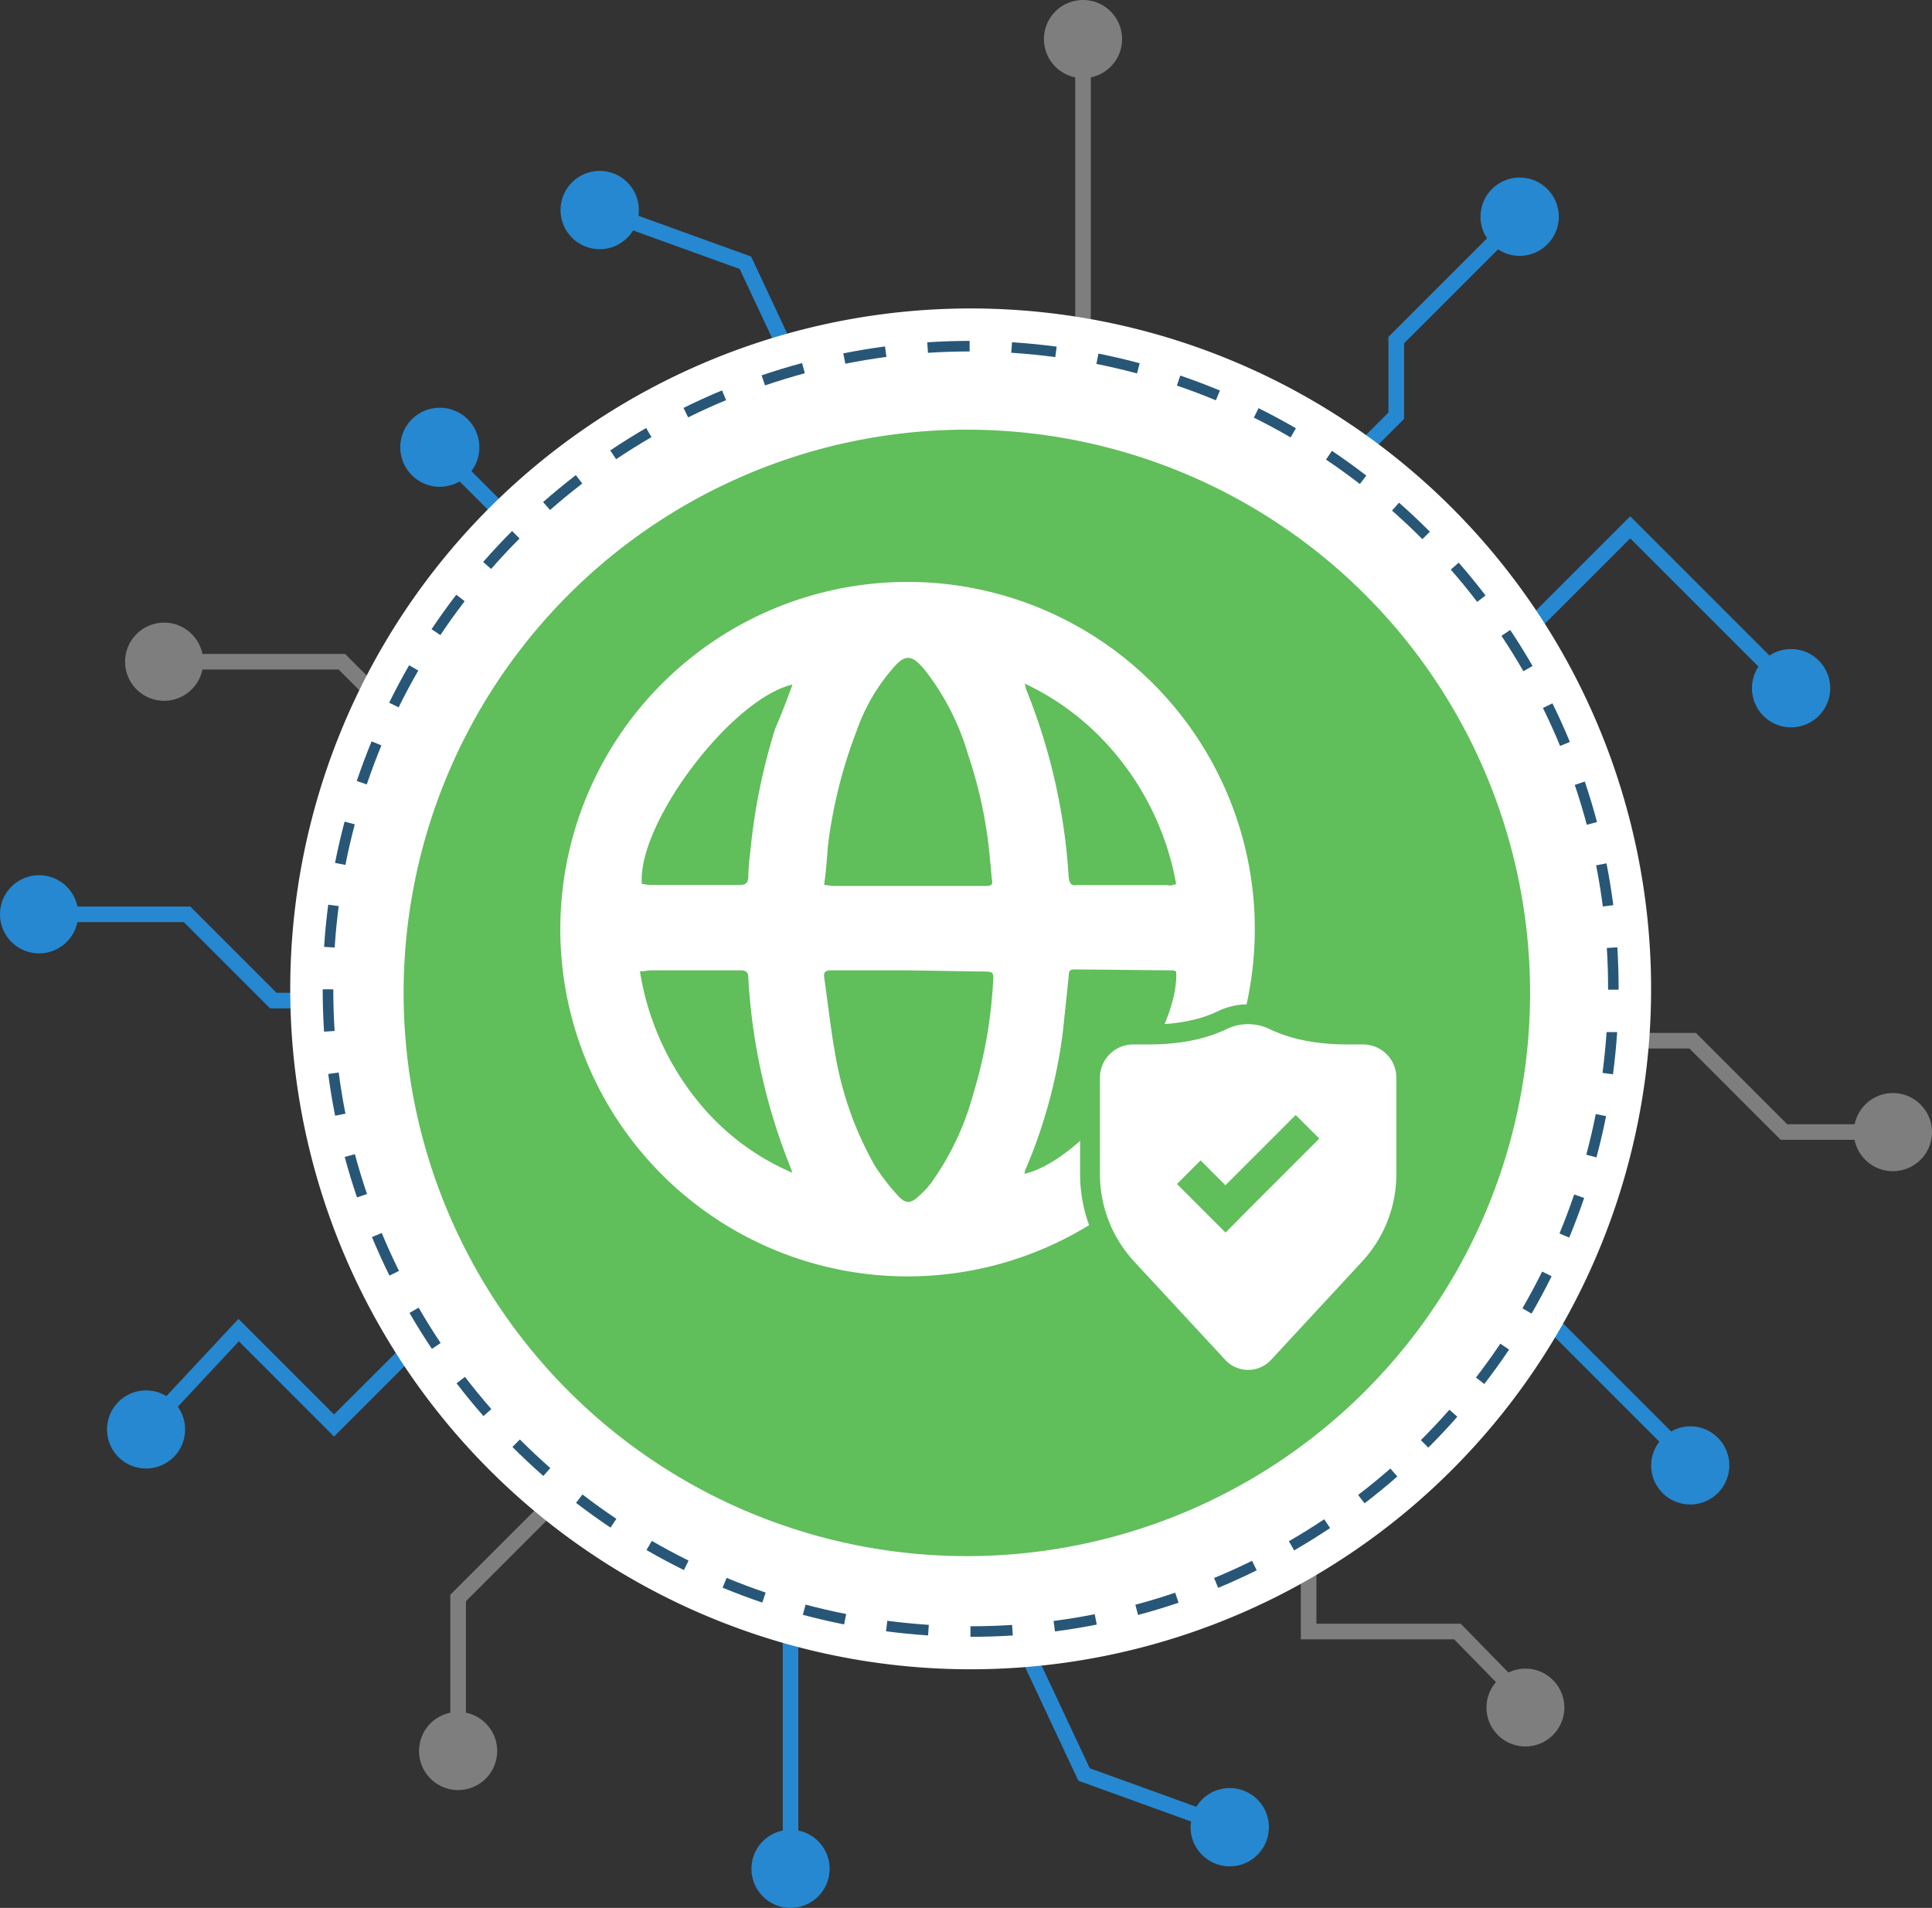 <svg xmlns="http://www.w3.org/2000/svg" width="470.996" height="465.132"><rect width="100%" height="100%" fill="#333333" stroke="none"/><defs><clipPath id="a"><path fill="none" d="M0 0h470.996v465.131H0z"/></clipPath><clipPath id="b"><path d="M203.914 361.953v2.581-.005q5.169.005 10.325-.328l-.166-2.565q-5.074.326-10.159.318m-20.577 1.228c3.3.429 6.6.759 9.889.982l.359.024.173-2.576-.308-.019a159.352 159.352 0 0 1-9.808-.973zm40.84-2.519l.342 2.555a156.284 156.284 0 0 0 10.186-1.671l-.5-2.524q-4.99.982-10.031 1.642m-61.122-1.5q4.99 1.337 10.06 2.34l.508-2.526a160.163 160.163 0 0 1-9.9-2.3zm81.061-2.454l.662 2.492c3.308-.879 6.632-1.89 9.875-2.988l-.829-2.44q-4.8 1.629-9.709 2.938m-100.628-4.164q4.779 1.975 9.675 3.634l.823-2.441c-3.2-1.083-6.4-2.288-9.511-3.576zm119.827-2.355l.983 2.389.007.014q4.766-1.991 9.391-4.281L272.563 346q-4.554 2.247-9.247 4.19m-138.378-6.812q4.482 2.591 9.117 4.884l1.139-2.314q-4.561-2.258-8.968-4.806zm156.6-2.15l1.284 2.23h.01q4.464-2.586 8.761-5.444l-1.433-2.139q-4.228 2.812-8.623 5.353M107.76 331.87q4.1 3.155 8.4 6.034l1.438-2.139q-4.23-2.83-8.26-5.935zm190.66-1.929l1.567 2.047q4.1-3.135 7.992-6.545l-1.693-1.939q-3.825 3.348-7.865 6.437m-206.173-11.7q3.658 3.663 7.54 7.075l1.7-1.934a161.74 161.74 0 0 1-7.419-6.959zm221.47-1.654l1.818 1.826v-.013q3.661-3.648 7.07-7.527l-1.931-1.7q-3.363 3.817-6.957 7.405M78.633 302.726q3.145 4.1 6.555 7.985l1.926-1.7a161.748 161.748 0 0 1-6.437-7.857zm248.515-1.406l2.04 1.577v-.009q3.153-4.1 6.037-8.384l-2.138-1.437q-2.835 4.223-5.94 8.252M67.154 285.568q2.594 4.469 5.461 8.763l2.141-1.421q-2.827-4.23-5.372-8.628zm271.319-1.12l2.237 1.29v-.009q2.591-4.471 4.886-9.1l-2.307-1.146c-1.491 3-3.111 6.025-4.814 8.968M58.009 267.073q1.98 4.766 4.265 9.389l2.322-1.129q-2.25-4.559-4.2-9.249zm289.5-.864l2.377.987v-.014q1.978-4.764 3.643-9.651l-2.439-.829q-1.642 4.813-3.583 9.507M51.362 247.542q1.342 4.984 3 9.868l2.442-.828q-1.639-4.8-2.955-9.707zm302.68-.552l2.487.667v-.021q1.334-4.987 2.345-10.044l-2.519-.5a154.89 154.89 0 0 1-2.309 9.9m-306.7-19.68q.672 5.12 1.681 10.181l2.516-.5q-.98-4.99-1.644-10.027zM358 227.056l2.559.335v-.022q.659-5 1-10.037l.015-.221-2.582-.015a157.39 157.39 0 0 1-.994 9.96M46.332 217l2.574-.168a156.53 156.53 0 0 1-.325-10.155L46 206.676q-.005 5.172.332 10.328M359.051 196.6q.321 5.077.31 10.159h2.57a169.78 169.78 0 0 0-.313-10.325zm-312.68-.735l-.031.458 2.569.174.038-.458q.326-4.846.954-9.659l-2.558-.332c-.424 3.231-.749 6.53-.971 9.817m310.068-19.408q.988 4.99 1.642 10.032l2.548-.33c-.441-3.412-1-6.841-1.659-10.2zm-307.433-.607l2.519.5.005.005q.985-4.984 2.29-9.9l-2.488-.662c-.882 3.309-1.662 6.7-2.326 10.06m7.734-19.115l.009-.014-.005.015m294.491.109q1.629 4.807 2.933 9.711l2.492-.664q-1.331-4.987-2.981-9.875zM54.3 155.895l2.447.821q1.632-4.813 3.561-9.507l-2.381-.982Q55.953 151 54.3 155.895m10.2-17.949h.005-.005m278.978.144q2.247 4.559 4.178 9.254l2.386-.978q-1.968-4.784-4.252-9.41zM62.194 136.8l2.311 1.137q2.252-4.566 4.8-8.974l-2.237-1.286q-2.588 4.487-4.872 9.122M333.358 120.5c1.874 2.793 3.667 5.7 5.353 8.626l2.232-1.278a148.156 148.156 0 0 0-5.442-8.775zm-260.817-1.618l2.138 1.438v.014q2.832-4.235 5.926-8.279l-2.04-1.575q-3.15 4.1-6.025 8.4m14.509-14.68l.015-.007-.005-.005-.01.012m233.96.154q3.358 3.83 6.437 7.87l2.035-1.567q-3.14-4.107-6.538-8zm-235.894-1.863l1.945 1.7q3.343-3.825 6.933-7.421l-1.821-1.823q-3.651 3.661-7.056 7.547m16.3-12.663l.007-.007-.007.007m205.27.139q3.82 3.353 7.4 6.957l1.828-1.809q-3.643-3.666-7.523-7.08zM99.727 87.887l1.7 1.934q3.825-3.353 7.853-6.454l-1.57-2.045q-4.1 3.158-7.982 6.566m17.79-10.451h.012l-.009.007m173.077.089q4.223 2.84 8.247 5.95l1.573-2.044a159.99 159.99 0 0 0-8.383-6.044zm-174.5-2.232l1.431 2.136q4.225-2.822 8.614-5.379l-1.284-2.23q-4.471 2.594-8.761 5.473m18.989-8.048h.014l-.01.005M273 67.306q4.566 2.255 8.967 4.818l1.288-2.227q-4.477-2.6-9.11-4.9zm-139.041-2.375l1.134 2.309q4.556-2.255 9.251-4.2l-.994-2.377q-4.764 1.98-9.391 4.269m120.279-5.445q4.813 1.642 9.505 3.59l.987-2.379a161.853 161.853 0 0 0-9.661-3.651zM153 57l.831 2.437-.009.014q4.813-1.639 9.716-2.967L162.862 54q-4.984 1.337-9.866 3m81.616-2.791q4.995 1 9.9 2.314l.662-2.478c-3.32-.893-6.7-1.686-10.06-2.357zm-61.7-2.569l.5 2.523q4.984-.993 10.02-1.661l-.344-2.555c-3.391.45-6.814 1.019-10.181 1.693m40.958-.151l.614.043q5.072.349 10.111 1.012l.343-2.544c-3.388-.45-6.844-.8-10.275-1.03l-.616-.041zm-20.485-2.553l.171 2.567q5.077-.331 10.159-.332v-2.578q-5.172.008-10.328.345" transform="translate(-46 -48.593)" fill="none"/></clipPath><linearGradient id="c" x1="-.203" y1="1.166" x2="-.198" y2="1.166" gradientUnits="objectBoundingBox"><stop offset="0" stop-color="#2f7fc2"/><stop offset="1" stop-color="#285677"/></linearGradient></defs><g clip-path="url(#a)"><path d="M337.572 185.723l2.69 2.69 57.163-57.164 31.263 31.261a9.541 9.541 0 1 0 2.689-2.688l-33.952-33.95zm-185.96 88.939l-70.173 70.173-23.3-23.3-17.579 18.827a9.518 9.518 0 1 0 2.789 2.589l14.879-15.947 23.21 23.21 72.863-72.863zm4.026-222.061a9.542 9.542 0 1 0-1.295 3.578l25.987 9.4 32.25 68.823 3.443-1.611-32.917-70.25zm134.717 391.462a9.542 9.542 0 1 0 1.295-3.578l-25.987-9.4-32.25-68.823-3.443 1.611 32.917 70.253z" fill="#2688d0"/><path d="M167.011 336.944l-2.69-2.69-54.54 54.539v28.752a9.525 9.525 0 1 0 3.805 0v-27.177z" fill="#7e7e7e"/><path d="M44.813 224.802l21.032 21.032h52.3v-3.804H67.419l-21.031-21.031H18.862a9.526 9.526 0 1 0 0 3.8zm297.476-122.664V83.702l22.914-22.913a9.543 9.543 0 1 0-2.69-2.69l-24.03 24.032v18.432l-44.494 44.493 2.69 2.688z" fill="#2688d0"/><path d="M264.022 0a9.526 9.526 0 0 0-1.9 18.86v234.856h3.805V18.86A9.526 9.526 0 0 0 264.022 0" fill="#7e7e7e"/><path d="M116.852 109.149a9.635 9.635 0 1 0-4.801 8.223l60.5 60.5 2.688-2.689-60.325-60.327a9.444 9.444 0 0 0 1.941-5.707" fill="#2688d0"/><path d="M40.018 170.847a9.528 9.528 0 0 0 9.334-7.624h33.2l41.051 41.051 2.69-2.688-42.165-42.167H49.352a9.526 9.526 0 1 0-9.334 11.428" fill="#7e7e7e"/><path d="M194.622 446.269V243.932h-3.8v202.337a9.526 9.526 0 1 0 3.8 0" fill="#2688d0"/><path d="M371.84 406.8a9.437 9.437 0 0 0-4.1.959l-11.64-11.912h-35.174v-84.734h-3.805v88.537h37.374l10.2 10.432a9.489 9.489 0 1 0 7.144-3.285" fill="#7e7e7e"/><path d="M412.058 347.724a9.419 9.419 0 0 0-4.647 1.259l-39.922-39.923h-26.311l-44.5-44.5-2.69 2.69 45.615 45.618h26.312l38.614 38.614a9.429 9.429 0 0 0-2 5.772 9.526 9.526 0 1 0 9.526-9.526" fill="#2688d0"/><path d="M461.469 266.48a9.529 9.529 0 0 0-9.329 7.6h-16.446l-22.264-22.264h-88.555v3.805h86.981l22.259 22.259h18.012a9.525 9.525 0 1 0 9.338-11.4" fill="#7e7e7e"/><path d="M402.267 250.172A165.88 165.88 0 1 0 227.543 406.71a165.88 165.88 0 0 0 174.724-156.538" fill="#fff"/></g><g clip-path="url(#b)" transform="translate(78.671 83.105)"><path transform="rotate(-86.119 157.607 168.665)" fill="url(#c)" d="M0 0h336.6v336.594H0z"/></g><g clip-path="url(#a)"><path d="M373.013 242.061a137.308 137.308 0 1 0-137.308 137.307 137.307 137.307 0 0 0 137.308-137.307" fill="#60be5b"/><path d="M221.485 141.867a84.654 84.654 0 1 1-.469 0zm0 94.7h-18.694c-.937 0-2.107 0-1.873 1.64.936 6.547 1.638 13.094 2.807 19.4a82.818 82.818 0 0 0 9.588 26.659 54.859 54.859 0 0 0 5.614 7.249c1.869 2.105 3.272 1.871 5.144 0a20.084 20.084 0 0 0 3.037-3.27 67.766 67.766 0 0 0 10.277-21.953 114.1 114.1 0 0 0 4.686-26.406c.234-3.041.234-3.041-3.041-3.041zm-20.581-20.81c.937 0 1.64.234 2.129.234h37.647c.932 0 1.4-.469 1.166-1.406-.234-1.635-.234-3.036-.469-4.684a108.784 108.784 0 0 0-5.375-25.954 61.314 61.314 0 0 0-10.523-20.577c-3.275-3.978-4.912-3.978-8.182 0a46.266 46.266 0 0 0-8.442 14.754 117.711 117.711 0 0 0-7.015 28.06c-.234 3.041-.469 6.312-.937 9.588zm-7.713 70.158c-.234-.7-.469-1.17-.7-1.873a144.945 144.945 0 0 1-10.056-45.6c0-1.637-.7-1.871-2.1-1.871h-21.52c-.937 0-1.635.234-2.806.234a66.859 66.859 0 0 0 15.2 32.97 59.618 59.618 0 0 0 21.982 16.14m93.536-49.111c-.234 0-.469-.234-.7-.234l-24.087-.234c-1.17 0-1.4.469-1.4 1.64l-1.4 13.328a124.388 124.388 0 0 1-8.885 33.221 3.4 3.4 0 0 0-.469 1.635c15.2-3.506 37.882-33.669 36.948-49.338zm0-21.3a68.274 68.274 0 0 0-18.007-35.308 63.965 63.965 0 0 0-18.943-13.561c.234.469.234 1.172.469 1.64a145.281 145.281 0 0 1 10.287 45.627c.234 1.4.467 2.105 2.107 1.871h21.978c.7.234 1.172 0 2.107-.234zm-93.534-48.622c-14.966 3.513-37.887 33.911-36.715 48.643.7 0 1.4.234 2.1.234h21.513c1.406 0 2.338-.234 2.338-2.1a49.2 49.2 0 0 1 .469-5.847 147.1 147.1 0 0 1 6.078-30.163 173.372 173.372 0 0 0 4.212-10.759" fill="#fff"/><path d="M332.287 252.207h-3.853c-8.3 0-14.014-1.654-17.792-3.479a14.548 14.548 0 0 0-12.729 0c-3.778 1.825-9.492 3.479-17.792 3.479h-3.853a10.536 10.536 0 0 0-10.537 10.537v23.505a33.793 33.793 0 0 0 9 22.958l22.2 23.972a10.018 10.018 0 0 0 14.7 0l22.2-23.974a33.793 33.793 0 0 0 9-22.956v-23.505a10.536 10.536 0 0 0-10.537-10.537" fill="#fff"/><path d="M332.287 252.207h-3.853c-8.3 0-14.014-1.654-17.792-3.479a14.548 14.548 0 0 0-12.729 0c-3.778 1.825-9.492 3.479-17.792 3.479h-3.853a10.536 10.536 0 0 0-10.537 10.537v23.505a33.793 33.793 0 0 0 9 22.958l22.2 23.972a10.018 10.018 0 0 0 14.7 0l22.2-23.974a33.793 33.793 0 0 0 9-22.956v-23.505a10.536 10.536 0 0 0-10.544-10.537z" fill="none" stroke="#60be5b" stroke-miterlimit="10" stroke-width="4.838"/><path d="M321.624 277.578l-5.75-5.75-17.13 17.131-6.063-6.063-5.75 5.75 11.813 11.811.031.033 5.717-5.781z" fill="#60be5b"/></g></svg>